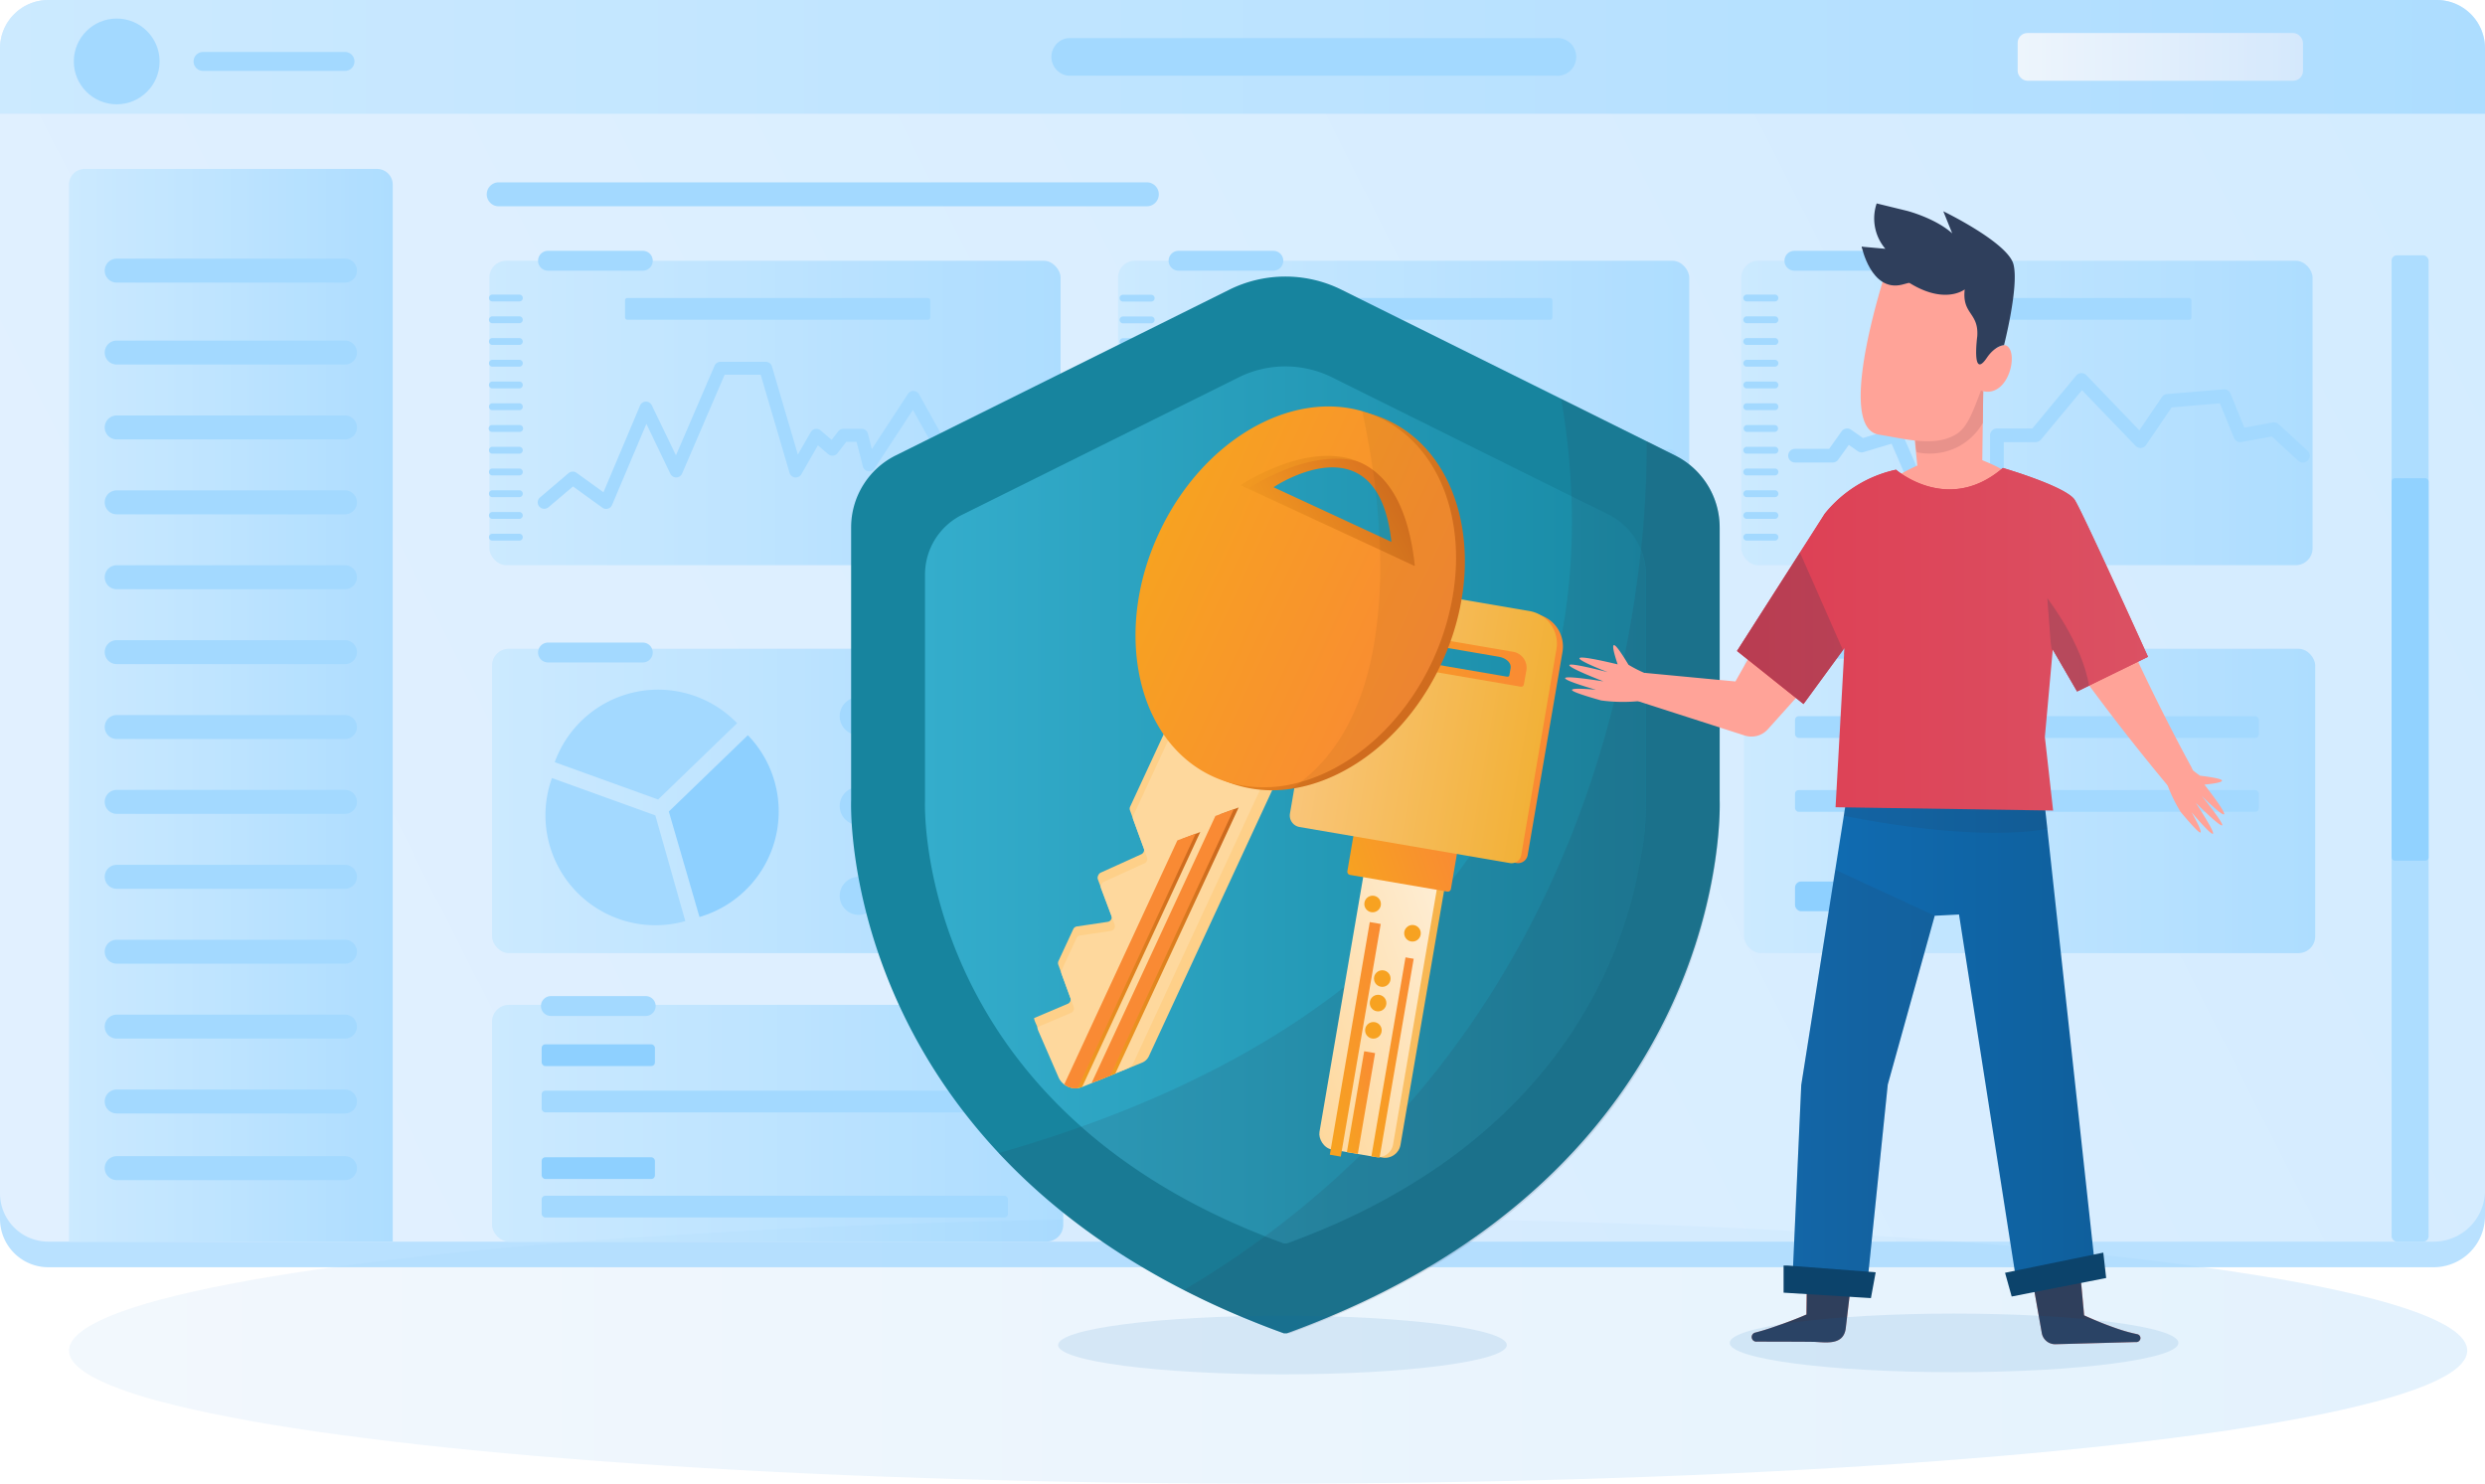 <svg xmlns="http://www.w3.org/2000/svg" xmlns:xlink="http://www.w3.org/1999/xlink" viewBox="0 0 919.05 548.73"><defs><linearGradient id="Безымянный_градиент_105" x1="1307.69" y1="1036.97" x2="1353.01" y2="1036.97" gradientTransform="rotate(-28.4 -352.667 2339.833)" gradientUnits="userSpaceOnUse"><stop offset="0" stop-color="#f7a221"/><stop offset="1" stop-color="#f98a34"/></linearGradient><linearGradient id="Безымянный_градиент_144-2" x1="642.43" y1="216.72" x2="794.42" y2="216.72" xlink:href="#Безымянный_градиент_144"/><linearGradient id="Безымянный_градиент_759" x1="109.85" y1="406.34" x2="875.06" y2="19.11" gradientUnits="userSpaceOnUse"><stop offset=".01" stop-color="#d6ebff"/><stop offset="1" stop-color="#c4e5ff"/></linearGradient><linearGradient id="Безымянный_градиент_166" y1="21.04" x2="919.05" y2="21.04" gradientUnits="userSpaceOnUse"><stop offset="0" stop-color="#bae2ff"/><stop offset="1" stop-color="#91d1ff"/></linearGradient><linearGradient id="Безымянный_градиент_166-2" x1="25.51" y1="260.85" x2="145.25" y2="260.85" xlink:href="#Безымянный_градиент_166"/><linearGradient id="Безымянный_градиент_166-3" x1="180.99" y1="152.73" x2="392.25" y2="152.73" xlink:href="#Безымянный_градиент_166"/><linearGradient id="Безымянный_градиент_166-4" x1="413.49" y1="152.73" x2="624.75" y2="152.73" xlink:href="#Безымянный_градиент_166"/><linearGradient id="Безымянный_градиент_166-5" x1="644.02" y1="152.73" x2="855.28" y2="152.73" xlink:href="#Безымянный_градиент_166"/><linearGradient id="Безымянный_градиент_166-6" x1="181.97" y1="296.23" x2="393.23" y2="296.23" xlink:href="#Безымянный_градиент_166"/><linearGradient id="Безымянный_градиент_166-7" x1="181.97" y1="415.43" x2="393.23" y2="415.43" xlink:href="#Безымянный_градиент_166"/><linearGradient id="Безымянный_градиент_166-8" x1="414.48" y1="296.23" x2="625.74" y2="296.23" xlink:href="#Безымянный_градиент_166"/><linearGradient id="Безымянный_градиент_166-9" x1="645.01" y1="296.23" x2="856.27" y2="296.23" xlink:href="#Безымянный_градиент_166"/><linearGradient id="Безымянный_градиент_338" x1="746.21" y1="21.04" x2="851.73" y2="21.04" gradientUnits="userSpaceOnUse"><stop offset=".01" stop-color="#e7f1fb"/><stop offset="1" stop-color="#c6e0fb"/></linearGradient><linearGradient id="Безымянный_градиент_95" x1="342.08" y1="297.71" x2="608.69" y2="297.71" gradientUnits="userSpaceOnUse"><stop offset="0" stop-color="#34adcc"/><stop offset="1" stop-color="#188aa5"/></linearGradient><linearGradient id="Безымянный_градиент_681" x1="1313.93" y1="1035.24" x2="1386.14" y2="1035.24" gradientTransform="matrix(.92 -.48 .5 .88 -1251.83 113.47)" gradientUnits="userSpaceOnUse"><stop offset="0" stop-color="#fed089"/><stop offset=".98" stop-color="#f7b34a"/></linearGradient><linearGradient id="Безымянный_градиент_682" x1="170.2" y1="-192.47" x2="257.11" y2="-192.47" gradientTransform="matrix(.99 .17 -.17 .97 286.59 418.53)" gradientUnits="userSpaceOnUse"><stop offset="0" stop-color="#f7a221"/><stop offset=".88" stop-color="#f98d31"/><stop offset="1" stop-color="#f98a34"/></linearGradient><linearGradient id="Безымянный_градиент_34" x1="1307.01" y1="1031.72" x2="1379.25" y2="1031.72" gradientTransform="rotate(-28.7 -360.788 2331.052)" gradientUnits="userSpaceOnUse"><stop offset="0" stop-color="#fed89d"/><stop offset=".98" stop-color="#feedd3"/></linearGradient><linearGradient id="Безымянный_градиент_682-2" x1="1348.63" y1="981.7" x2="1391.24" y2="981.7" gradientTransform="rotate(-28.7 -354.56 2312.654)" xlink:href="#Безымянный_градиент_682"/><linearGradient id="Безымянный_градиент_682-3" x1="225.57" y1="-259.7" x2="276.49" y2="-259.7" gradientTransform="matrix(1.38 .24 -.16 .93 141.8 436.71)" xlink:href="#Безымянный_градиент_682"/><linearGradient id="Безымянный_градиент_696" x1="167.87" y1="-179.16" x2="254.79" y2="-179.16" gradientTransform="rotate(9.73 -2249.465 1898.39)" gradientUnits="userSpaceOnUse"><stop offset=".02" stop-color="#f9c578"/><stop offset="1" stop-color="#f2b138"/></linearGradient><linearGradient id="Безымянный_градиент_44" x1="780.15" y1="3818.78" x2="1667.12" y2="3818.78" gradientTransform="matrix(1 0 0 -1 -754.63 4318.29)" gradientUnits="userSpaceOnUse"><stop offset=".01" stop-color="#e7f1fb"/><stop offset="1" stop-color="#cbe6fa"/></linearGradient><linearGradient id="Безымянный_градиент_105-2" x1="1314.86" y1="1062.42" x2="1336.62" y2="1062.42" gradientTransform="rotate(-28.7 -364.916 2342.386)" xlink:href="#Безымянный_градиент_105"/><linearGradient id="Безымянный_градиент_105-3" x1="1322.93" y1="1050.45" x2="1361.47" y2="1050.45" gradientTransform="rotate(-28.7 -360.044 2337.427)" xlink:href="#Безымянный_градиент_105"/><linearGradient id="Безымянный_градиент_105-4" x1="1350.61" y1="994.36" x2="1356.74" y2="994.36" gradientTransform="matrix(.95 -.33 .33 .95 -1095.76 -165.92)" xlink:href="#Безымянный_градиент_105"/><linearGradient id="Безымянный_градиент_105-5" x1="1361.03" y1="1009.4" x2="1367.16" y2="1009.4" gradientTransform="matrix(.95 -.33 .33 .95 -1095.76 -165.92)" xlink:href="#Безымянный_градиент_105"/><linearGradient id="Безымянный_градиент_105-6" x1="1345.01" y1="1021.61" x2="1351.15" y2="1021.61" gradientTransform="matrix(.95 -.33 .33 .95 -1095.76 -165.92)" xlink:href="#Безымянный_градиент_105"/><linearGradient id="Безымянный_градиент_105-7" x1="1340.59" y1="1029.68" x2="1346.73" y2="1029.68" gradientTransform="matrix(.95 -.33 .33 .95 -1095.76 -165.92)" xlink:href="#Безымянный_градиент_105"/><linearGradient id="Безымянный_градиент_105-8" x1="1335.68" y1="1038.65" x2="1341.82" y2="1038.65" gradientTransform="matrix(.95 -.33 .33 .95 -1095.76 -165.92)" xlink:href="#Безымянный_градиент_105"/><linearGradient id="Безымянный_градиент_681-2" x1="412.31" y1="401.86" x2="442.86" y2="293.98" xlink:href="#Безымянный_градиент_681"/><linearGradient id="Безымянный_градиент_681-3" x1="405.49" y1="400.73" x2="436.04" y2="292.85" xlink:href="#Безымянный_градиент_681"/><linearGradient id="Безымянный_градиент_34-2" x1="406.69" y1="404.12" x2="437.24" y2="296.24" xlink:href="#Безымянный_градиент_34"/><linearGradient id="Безымянный_градиент_583" x1="-809.59" y1="926.74" x2="-764.51" y2="866.1" gradientTransform="rotate(24.87 1432.683 3463.183)" gradientUnits="userSpaceOnUse"><stop offset="0" stop-color="#f7a221"/><stop offset=".84" stop-color="#d97120"/></linearGradient><linearGradient id="Безымянный_градиент_583-2" x1="-848.42" y1="922.07" x2="-736.74" y2="922.07" xlink:href="#Безымянный_градиент_583"/><linearGradient id="Безымянный_градиент_682-4" x1="-851.75" y1="922.46" x2="-740.07" y2="922.46" gradientTransform="rotate(24.87 1432.683 3463.183)" xlink:href="#Безымянный_градиент_682"/><linearGradient id="Безымянный_градиент_674" x1="394.68" y1="355.09" x2="443.91" y2="355.09" gradientUnits="userSpaceOnUse"><stop offset="0" stop-color="#f7a221"/><stop offset=".84" stop-color="#cf6c1e"/></linearGradient><linearGradient id="Безымянный_градиент_659" x1="405.49" y1="349.28" x2="458.11" y2="349.28" gradientUnits="userSpaceOnUse"><stop offset="0" stop-color="#f7a221"/><stop offset=".84" stop-color="#cc6a1e"/></linearGradient><linearGradient id="Безымянный_градиент_105-9" x1="393.57" y1="355.39" x2="442.22" y2="355.39" xlink:href="#Безымянный_градиент_105"/><linearGradient id="Безымянный_градиент_105-10" x1="403.7" y1="349.93" x2="456.31" y2="349.93" xlink:href="#Безымянный_градиент_105"/><linearGradient id="Безымянный_градиент_226" x1="662.88" y1="383.08" x2="774.95" y2="383.08" gradientUnits="userSpaceOnUse"><stop offset="0" stop-color="#106db4"/><stop offset="1" stop-color="#0f5f9c"/></linearGradient><linearGradient id="Безымянный_градиент_144" x1="642.43" y1="236.42" x2="794.42" y2="236.42" gradientUnits="userSpaceOnUse"><stop offset="0" stop-color="#de3e53"/><stop offset="1" stop-color="#db5163"/></linearGradient><style>.cls-14{fill:#83ccff}.cls-15{fill:#66c0ff}.cls-20,.cls-54{fill:#27374f}.cls-20{opacity:.13}.cls-47{fill:#ffa398}.cls-48{fill:#2f3f5c}.cls-51{fill:#0c436b}.cls-54{opacity:.2}.cls-55{fill:#0065ba;opacity:.1}</style></defs><g id="Layer_2" data-name="Layer 2"><g id="Слой_1" data-name="Слой 1"><ellipse cx="469" cy="499.51" rx="443.48" ry="49.23" style="opacity:.53;fill:url(#Безымянный_градиент_44)"/><g style="opacity:.74"><path d="M919.05 27.34v422.35a19 19 0 0 1-19 19H17.87A17.88 17.88 0 0 1 0 450.81V27.34A17.87 17.87 0 0 1 17.87 9.47h883.31a17.87 17.87 0 0 1 17.87 17.87z" style="fill:#a1d7ff"/><path d="M919.05 17.87v422.35a19 19 0 0 1-19 19H17.87A17.87 17.87 0 0 1 0 441.35V17.87A17.87 17.87 0 0 1 17.87 0h883.31a17.87 17.87 0 0 1 17.87 17.87z" style="fill:url(#Безымянный_градиент_759)"/><path d="M919.05 17.87v24.21H0V17.87A17.87 17.87 0 0 1 17.87 0h883.31a17.87 17.87 0 0 1 17.87 17.87z" style="fill:url(#Безымянный_градиент_166)"/><path d="M31.32 62.48h108.12a5.81 5.81 0 0 1 5.81 5.81v390.92H25.51V68.29a5.81 5.81 0 0 1 5.81-5.81z" style="fill:url(#Безымянный_градиент_166-2)"/><rect x="180.99" y="96.44" width="211.26" height="112.59" rx="6.23" style="fill:url(#Безымянный_градиент_166-3)"/><rect x="413.49" y="96.44" width="211.26" height="112.59" rx="6.23" style="fill:url(#Безымянный_градиент_166-4)"/><rect x="644.02" y="96.44" width="211.26" height="112.59" rx="6.23" style="fill:url(#Безымянный_градиент_166-5)"/><rect x="181.97" y="239.93" width="211.26" height="112.59" rx="6.23" style="fill:url(#Безымянный_градиент_166-6)"/><rect x="181.97" y="371.65" width="211.26" height="87.57" rx="6.23" style="fill:url(#Безымянный_градиент_166-7)"/><rect x="414.48" y="239.93" width="211.26" height="112.59" rx="6.23" style="fill:url(#Безымянный_градиент_166-8)"/><rect x="645.01" y="239.93" width="211.26" height="112.59" rx="6.23" style="fill:url(#Безымянный_градиент_166-9)"/><path class="cls-14" d="M127.6 134.82H43.16a4.43 4.43 0 0 1 0-8.86h84.44a4.43 4.43 0 1 1 0 8.86zM127.6 104.52H43.16a4.43 4.43 0 0 1 0-8.86h84.44a4.43 4.43 0 0 1 0 8.86zM424.14 76.3H184.45a4.43 4.43 0 1 1 0-8.86h239.69a4.43 4.43 0 1 1 0 8.86zM237.74 100.11h-35.07a3.67 3.67 0 1 1 0-7.34h35.07a3.67 3.67 0 0 1 0 7.34zM237.74 245h-35.07a3.67 3.67 0 1 1 0-7.34h35.07a3.67 3.67 0 0 1 0 7.34zM238.82 375.75h-35.08a3.67 3.67 0 1 1 0-7.34h35.08a3.67 3.67 0 1 1 0 7.34zM470.94 243.6h-35.07a3.67 3.67 0 0 1 0-7.34h35.07a3.67 3.67 0 1 1 0 7.34zM702.53 243.6h-35.07a3.67 3.67 0 0 1 0-7.34h35.07a3.67 3.67 0 1 1 0 7.34zM470.94 100.11h-35.07a3.67 3.67 0 0 1 0-7.34h35.07a3.67 3.67 0 1 1 0 7.34zM698.71 100.11h-35.07a3.67 3.67 0 1 1 0-7.34h35.07a3.67 3.67 0 0 1 0 7.34zM127.6 26.22H75.1a3.5 3.5 0 0 1 0-7h52.5a3.5 3.5 0 0 1 0 7zM575.21 28H395.1a7 7 0 0 1 0-13.92h180.11a7 7 0 1 1 0 13.92zM127.6 162.52H43.16a4.43 4.43 0 1 1 0-8.86h84.44a4.43 4.43 0 0 1 0 8.86zM127.6 190.22H43.16a4.43 4.43 0 0 1 0-8.86h84.44a4.43 4.43 0 1 1 0 8.86zM127.6 217.92H43.16a4.43 4.43 0 0 1 0-8.86h84.44a4.43 4.43 0 1 1 0 8.86zM127.6 245.62H43.16a4.43 4.43 0 1 1 0-8.86h84.44a4.43 4.43 0 0 1 0 8.86zM127.6 273.32H43.16a4.43 4.43 0 1 1 0-8.86h84.44a4.43 4.43 0 0 1 0 8.86zM127.6 301H43.16a4.43 4.43 0 0 1 0-8.86h84.44a4.43 4.43 0 1 1 0 8.86zM127.6 328.72H43.16a4.43 4.43 0 1 1 0-8.86h84.44a4.43 4.43 0 1 1 0 8.86zM127.6 356.42H43.16a4.43 4.43 0 1 1 0-8.86h84.44a4.43 4.43 0 0 1 0 8.86zM127.6 384.12H43.16a4.43 4.43 0 1 1 0-8.86h84.44a4.43 4.43 0 1 1 0 8.86zM127.6 411.82H43.16a4.43 4.43 0 1 1 0-8.86h84.44a4.43 4.43 0 0 1 0 8.86zM127.6 436.46H43.16a4.43 4.43 0 0 1 0-8.86h84.44a4.43 4.43 0 1 1 0 8.86zM201.24 188.18a2.38 2.38 0 0 1-1.54-4.18l10.56-9a2.39 2.39 0 0 1 3-.11l9.92 7.17L236.71 150a2.38 2.38 0 0 1 4.35-.1l8.94 18.5 14.27-33.14a2.38 2.38 0 0 1 2.19-1.45h16.74a2.4 2.4 0 0 1 2.3 1.72l9.58 32.6 4.78-8.33a2.41 2.41 0 0 1 3.64-.62l4.07 3.5 2.44-3.15a2.42 2.42 0 0 1 1.89-.93h6.78a2.4 2.4 0 0 1 2.32 1.81l1.44 5.68 13.37-20.42a2.39 2.39 0 0 1 4.09.14L351.12 166h8.71l6.07-6.6a2.35 2.35 0 0 1 1.9-.77 2.37 2.37 0 0 1 1.8 1l6.64 9.3 13.45 2.93a2.39 2.39 0 1 1-1 4.67l-14.35-3.12a2.39 2.39 0 0 1-1.43-.95l-5.47-7.66-4.8 5.2a2.39 2.39 0 0 1-1.76.77h-11.16a2.4 2.4 0 0 1-2.09-1.22l-10-17.95-14.18 21.66a2.39 2.39 0 0 1-4.32-.72l-2.33-9.14H313l-3.26 4.21a2.36 2.36 0 0 1-1.65.91 2.33 2.33 0 0 1-1.8-.56l-3.79-3.26-6.13 10.68a2.39 2.39 0 0 1-4.37-.52l-10.66-36.26H268l-15.72 36.53a2.4 2.4 0 0 1-2.15 1.45h-.05a2.4 2.4 0 0 1-2.16-1.36l-8.86-18.46-12.69 30a2.38 2.38 0 0 1-3.6 1l-10.84-7.84-9.13 7.73a2.39 2.39 0 0 1-1.56.53zM253.46 340.67a40.68 40.68 0 0 1-49.33-52.91l38.24 13.8z"/><path class="cls-15" d="M288 300.15a40.66 40.66 0 0 1-29.3 39l-11.34-39 29.23-28.23A40.51 40.51 0 0 1 288 300.15z"/><path class="cls-14" d="M272.62 267.47 243.4 295.7l-38.24-13.8a40.65 40.65 0 0 1 67.46-14.43z"/><rect class="cls-15" x="433.34" y="272.62" width="171.56" height="8.04" rx="1.33"/><rect class="cls-14" x="461.26" y="110.22" width="112.88" height="8.04" rx=".82"/><rect class="cls-14" x="231.16" y="110.22" width="112.88" height="8.04" rx=".82"/><rect class="cls-14" x="697.59" y="110.22" width="112.88" height="8.04" rx=".82"/><rect class="cls-15" x="433.34" y="294.08" width="171.56" height="8.04" rx="1.33"/><rect class="cls-15" x="433.34" y="315.53" width="171.56" height="8.04" rx="1.33"/><rect class="cls-15" x="200.33" y="386.24" width="41.89" height="8.04" rx="1.33"/><rect class="cls-15" x="200.33" y="428.01" width="41.89" height="8.04" rx="1.33"/><rect class="cls-14" x="200.33" y="403.37" width="172.47" height="8.04" rx="1.33"/><rect class="cls-14" x="200.33" y="442.24" width="172.47" height="8.04" rx="1.33"/><rect class="cls-14" x="663.87" y="292.2" width="171.56" height="8.04" rx="1.33"/><rect class="cls-15" x="663.87" y="326.02" width="65.74" height="11" rx="2.26"/><rect x="746.21" y="12.21" width="105.52" height="17.66" rx="3.63" style="fill:url(#Безымянный_градиент_338)"/><rect class="cls-14" x="663.87" y="264.87" width="171.56" height="8.04" rx="1.33"/><circle class="cls-14" cx="43.16" cy="22.72" r="15.86"/><path class="cls-14" d="M192.16 111.48H182a1.27 1.27 0 0 1 0-2.53h10.19a1.27 1.27 0 0 1 0 2.53zM192.16 119.53H182a1.27 1.27 0 0 1 0-2.53h10.19a1.27 1.27 0 0 1 0 2.53zM192.16 127.57H182a1.27 1.27 0 0 1 0-2.53h10.19a1.27 1.27 0 0 1 0 2.53zM192.16 135.61H182a1.27 1.27 0 0 1 0-2.53h10.19a1.27 1.27 0 0 1 0 2.53zM192.16 143.65H182a1.27 1.27 0 0 1 0-2.53h10.19a1.27 1.27 0 0 1 0 2.53zM192.16 151.69H182a1.27 1.27 0 0 1 0-2.53h10.19a1.27 1.27 0 0 1 0 2.53zM192.16 159.74H182a1.27 1.27 0 0 1 0-2.54h10.19a1.27 1.27 0 0 1 0 2.54zM192.16 167.78H182a1.27 1.27 0 0 1 0-2.53h10.19a1.27 1.27 0 0 1 0 2.53zM192.16 175.82H182a1.27 1.27 0 0 1 0-2.53h10.19a1.27 1.27 0 0 1 0 2.53zM192.16 183.86H182a1.27 1.27 0 0 1 0-2.53h10.19a1.27 1.27 0 0 1 0 2.53zM192.16 191.9H182a1.27 1.27 0 0 1 0-2.53h10.19a1.27 1.27 0 0 1 0 2.53zM192.16 199.94H182a1.27 1.27 0 0 1 0-2.53h10.19a1.27 1.27 0 0 1 0 2.53zM425.64 111.54h-10.18a1.27 1.27 0 1 1 0-2.53h10.18a1.27 1.27 0 1 1 0 2.53zM425.64 119.58h-10.18a1.27 1.27 0 1 1 0-2.53h10.18a1.27 1.27 0 1 1 0 2.53zM425.64 127.62h-10.18a1.27 1.27 0 1 1 0-2.53h10.18a1.27 1.27 0 1 1 0 2.53zM425.64 135.67h-10.18a1.27 1.27 0 1 1 0-2.54h10.18a1.27 1.27 0 1 1 0 2.54zM425.64 143.71h-10.18a1.27 1.27 0 1 1 0-2.53h10.18a1.27 1.27 0 1 1 0 2.53zM425.64 151.75h-10.18a1.27 1.27 0 1 1 0-2.53h10.18a1.27 1.27 0 1 1 0 2.53zM425.64 159.79h-10.18a1.27 1.27 0 1 1 0-2.53h10.18a1.27 1.27 0 1 1 0 2.53zM425.64 167.83h-10.18a1.27 1.27 0 1 1 0-2.53h10.18a1.27 1.27 0 1 1 0 2.53zM425.64 175.87h-10.18a1.27 1.27 0 1 1 0-2.53h10.18a1.27 1.27 0 1 1 0 2.53zM425.64 183.92h-10.18a1.27 1.27 0 0 1 0-2.54h10.18a1.27 1.27 0 1 1 0 2.54zM425.64 192h-10.18a1.27 1.27 0 1 1 0-2.53h10.18a1.27 1.27 0 1 1 0 2.53zM425.64 200h-10.18a1.27 1.27 0 1 1 0-2.53h10.18a1.27 1.27 0 1 1 0 2.53zM656.32 111.48h-10.18a1.27 1.27 0 1 1 0-2.53h10.18a1.27 1.27 0 1 1 0 2.53zM656.32 119.53h-10.18a1.27 1.27 0 1 1 0-2.53h10.18a1.27 1.27 0 1 1 0 2.53zM656.32 127.57h-10.18a1.27 1.27 0 1 1 0-2.53h10.18a1.27 1.27 0 1 1 0 2.53zM656.32 135.61h-10.18a1.27 1.27 0 1 1 0-2.53h10.18a1.27 1.27 0 1 1 0 2.53zM656.32 143.65h-10.18a1.27 1.27 0 1 1 0-2.53h10.18a1.27 1.27 0 1 1 0 2.53zM656.32 151.69h-10.18a1.27 1.27 0 1 1 0-2.53h10.18a1.27 1.27 0 1 1 0 2.53zM656.32 159.74h-10.18a1.27 1.27 0 1 1 0-2.54h10.18a1.27 1.27 0 0 1 0 2.54zM656.32 167.78h-10.18a1.27 1.27 0 1 1 0-2.53h10.18a1.27 1.27 0 1 1 0 2.53zM656.32 175.82h-10.18a1.27 1.27 0 1 1 0-2.53h10.18a1.27 1.27 0 1 1 0 2.53zM656.32 183.86h-10.18a1.27 1.27 0 1 1 0-2.53h10.18a1.27 1.27 0 1 1 0 2.53zM656.32 191.9h-10.18a1.27 1.27 0 1 1 0-2.53h10.18a1.27 1.27 0 1 1 0 2.53zM656.32 199.94h-10.18a1.27 1.27 0 1 1 0-2.53h10.18a1.27 1.27 0 1 1 0 2.53zM432.36 179.39a2.42 2.42 0 0 1-.47 0 2.52 2.52 0 0 1-2-3l6.86-36.34a2.53 2.53 0 0 1 2.49-2.06h9.23a2.53 2.53 0 0 1 2.53 2.53v17.95h8.55a2.52 2.52 0 0 1 1.71.67l3.43 3.17 10.31-1.08a2.54 2.54 0 0 1 2.79 2.52v6.75l6.95 3.35 7.91-6.94a2.54 2.54 0 0 1 3.27-.06l3.33 2.71 4.41-2.87a2.59 2.59 0 0 1 1.38-.41h6.56l5.14-14.4a2.5 2.5 0 0 1 1.55-1.54 2.56 2.56 0 0 1 2.17.24l12.69 7.87 14.15-.21a2.56 2.56 0 0 1 2 .93l4.78 5.87 14.1-14.1a2.55 2.55 0 0 1 3.83.28l10.37 14 8.09-6.24a2.52 2.52 0 0 1 3.34.23l7 7.06h16.82a2.54 2.54 0 0 1 0 5.07h-17.87a2.52 2.52 0 0 1-1.8-.75l-6.17-6.23-8.36 6.45a2.54 2.54 0 0 1-3.58-.5l-10.16-13.71-14 14a2.55 2.55 0 0 1-1.92.73 2.51 2.51 0 0 1-1.83-.92l-5.78-7.1-13.67.21a2.62 2.62 0 0 1-1.37-.38l-10.66-6.61-4.68 13.13a2.55 2.55 0 0 1-2.39 1.68h-7.59l-5.32 3.46a2.54 2.54 0 0 1-3-.16l-3.11-2.52-7.55 6.63a2.54 2.54 0 0 1-2.77.38l-9.9-4.77a2.52 2.52 0 0 1-1.43-2.28v-5.53l-8.68.9a2.49 2.49 0 0 1-2-.66l-3.54-3.27h-10.05a2.53 2.53 0 0 1-2.53-2.53v-17.94h-4.6l-6.48 34.28a2.53 2.53 0 0 1-2.48 2.06zM711.75 188.32a2.56 2.56 0 0 1-.39 0 2.53 2.53 0 0 1-1.94-1.49l-9.83-22.73-10.35 3.11a2.53 2.53 0 0 1-2.18-.35l-3.3-2.32-3.91 5.46a2.54 2.54 0 0 1-2.06 1.06h-13.92a2.53 2.53 0 1 1 0-5.06h12.62l4.6-6.46a2.54 2.54 0 0 1 3.52-.61L689 162l11.34-3.41a2.53 2.53 0 0 1 3.05 1.42l9.12 21.1 5.11-5.89a2.52 2.52 0 0 1 3-.64l15.38 7.23V161a2.53 2.53 0 0 1 2.53-2.53h13.11l16.22-19.57a2.55 2.55 0 0 1 1.85-.91 2.5 2.5 0 0 1 1.92.78l19.58 20.38 8.37-12.31a2.55 2.55 0 0 1 1.88-1.1l20.91-1.74a2.57 2.57 0 0 1 2.56 1.57l5.14 12.61 10.48-1.93a2.56 2.56 0 0 1 2.17.62l10.72 9.83a2.53 2.53 0 1 1-3.42 3.73l-9.79-9-11.23 2.06a2.53 2.53 0 0 1-2.8-1.54l-5.2-12.79-17.84 1.52-9.45 13.9a2.52 2.52 0 0 1-1.88 1.1 2.55 2.55 0 0 1-2-.77L770 144.32l-15.2 18.29a2.54 2.54 0 0 1-1.95.92h-11.77v22.26a2.52 2.52 0 0 1-3.6 2.29L720.15 180l-6.49 7.49a2.52 2.52 0 0 1-1.91.83z"/><circle class="cls-14" cx="317.59" cy="264.87" r="7.04"/><circle class="cls-14" cx="317.59" cy="298.1" r="7.04"/><circle class="cls-14" cx="317.59" cy="331.33" r="7.04"/><rect class="cls-14" x="336.02" y="261.35" width="43.34" height="7.04" rx="1.33"/><path class="cls-14" d="M336.02 294.58h43.34v7.04h-43.34z"/><rect class="cls-14" x="336.02" y="327.81" width="43.34" height="7.04" rx="1.33"/><rect x="884.5" y="94.43" width="13.7" height="364.78" rx="1.97" style="fill:#91d1ff"/><rect x="884.5" y="176.86" width="13.7" height="141.48" rx="1.23" style="fill:#6bc2ff"/></g><path d="M475.94 493.13h-1.11c-4-1.45-7.89-2.93-11.68-4.48-9-3.61-17.4-7.48-25.31-11.53-1.2-.61-2.37-1.23-3.54-1.84-3.51-1.85-6.93-3.76-10.24-5.69C310.28 403.22 314.78 296 314.78 296V195.07a29.75 29.75 0 0 1 16.53-26.65l123.3-61.26a46.7 46.7 0 0 1 41.55 0L609 163.21l.28.13 7 3.5 3.17 1.58A29.73 29.73 0 0 1 636 195.07V296s5.74 137-160.06 197.13z" style="fill:#17849e"/><path class="cls-20" d="M475.94 493.13h-1.11c-48.19-17.48-81.87-41.46-105.45-66.66 215.87-61.82 220.5-206.89 208-279l42.08 20.92A29.73 29.73 0 0 1 636 195.07V296s5.74 137-160.06 197.13z"/><path class="cls-20" d="M477.06 493.13h-2.23c-4-1.45-7.89-2.93-11.68-4.48-9-3.61-17.4-7.48-25.31-11.53C600.73 380.64 609.36 205.36 609 163.21l.28.13 7 3.5 3.17 1.58A29.73 29.73 0 0 1 636 195.07V296s6.86 137-158.94 197.13z"/><path d="M607 316.41C601.44 351.36 577.48 423 475.84 459.9h-.92q-3.6-1.31-7.06-2.68-4.11-1.62-8.05-3.3C337.67 401.48 342.1 296.27 342.1 296.27v-83.75a24.68 24.68 0 0 1 13.71-22.12l102.33-50.85a38.87 38.87 0 0 1 34.49 0L595 190.4a24.76 24.76 0 0 1 13.71 22.12v83.75a111.88 111.88 0 0 1-1.71 20.14z" style="fill:url(#Безымянный_градиент_95)"/><path class="cls-20" d="M475.84 459.9h-.92c-32.17-11.68-56.55-26.83-75-43.2 157-56 183.9-160.71 181.27-233.16L595 190.4a24.68 24.68 0 0 1 13.71 22.12v83.75S613.46 410 475.84 459.9z"/><path class="cls-20" d="M607 316.41C601.44 351.36 577.48 423 475.84 459.9h-.92q-3.6-1.31-7.06-2.68c105-77.51 132.29-189.87 139-253.83a24.6 24.6 0 0 1 1.76 9.13v83.75a111.88 111.88 0 0 1-1.62 20.14z"/><rect x="497.41" y="319.02" width="28.96" height="108.39" rx="5.76" transform="rotate(9.73 511.742 373.116)" style="fill:url(#Безымянный_градиент_681)"/><path d="m567.87 227.09-61.57-10.55a12.15 12.15 0 0 0-14.09 9.83l-12.77 74.54a4.28 4.28 0 0 0 3.53 4.93l77.83 13.34a3.61 3.61 0 0 0 4.19-2.92l12.89-75.2a12.16 12.16 0 0 0-10.01-13.97zM566 253.17a1 1 0 0 1-1.16.82l-63.58-10.89a1 1 0 0 1-.82-1.16l.88-5.15a6 6 0 0 1 7-4.93l53.59 9.19a6 6 0 0 1 4.94 7z" style="fill:url(#Безымянный_градиент_682)"/><rect x="496.02" y="318.9" width="27.61" height="108.39" rx="5.63" transform="rotate(9.73 509.72 372.992)" style="fill:url(#Безымянный_градиент_34)"/><rect x="499.48" y="307.36" width="38.86" height="19.43" rx="1.12" transform="rotate(9.73 518.801 317.014)" style="fill:url(#Безымянный_градиент_682-2)"/><path d="m558.7 234.81-50.47-8.65c-5.45-.94-10.38 1.27-11 4.93l-7.12 41.49c-.22 1.29 1.16 2.6 3.09 2.93l63.8 10.94c1.62.28 3.09-.38 3.27-1.47l7.18-41.85c.62-3.66-3.29-7.39-8.75-8.32zm-.49 15.05c-.05.3-.46.48-.91.4l-52.07-8.92c-.44-.08-.77-.39-.71-.68l.48-2.84c.31-1.81 2.75-2.9 5.44-2.44l43.93 7.53c2.7.46 4.63 2.31 4.32 4.12z" style="fill:url(#Безымянный_градиент_682-3)"/><path d="m565.69 226-61.57-10.55a12.22 12.22 0 0 0-14.11 10l-12.93 75.42a4.32 4.32 0 0 0 3.53 5l77.83 13.34a3.63 3.63 0 0 0 4.19-3l13-76.09a12.22 12.22 0 0 0-9.94-14.12zm-2.11 27.15a1 1 0 0 1-1.15.82l-63.54-10.87a1 1 0 0 1-.82-1.16l.89-5.15a6 6 0 0 1 7-4.93l53.6 9.19a6 6 0 0 1 4.94 7z" style="fill:url(#Безымянный_градиент_696)"/><path transform="matrix(.99 .17 -.17 .99 71.76 -78.89)" style="fill:url(#Безымянный_градиент_105)" d="M497.4 338.75h4.09v86.91h-4.09z"/><path transform="rotate(9.73 503.265 407.683)" style="fill:url(#Безымянный_градиент_105-2)" d="M501.32 388.86h4.09v37.83h-4.09z"/><path transform="rotate(9.73 514.922 391.01)" style="fill:url(#Безымянный_градиент_105-3)" d="M513.5 353.79h3.07v74.64h-3.07z"/><circle cx="507.65" cy="334.34" r="3.07" style="fill:url(#Безымянный_градиент_105-4)"/><circle cx="522.39" cy="345.17" r="3.07" style="fill:url(#Безымянный_градиент_105-5)"/><circle cx="511.22" cy="361.92" r="3.07" style="fill:url(#Безымянный_градиент_105-6)"/><circle cx="509.67" cy="370.99" r="3.07" style="fill:url(#Безымянный_градиент_105-7)"/><circle cx="507.94" cy="381.07" r="3.07" style="fill:url(#Безымянный_градиент_105-8)"/><path d="m477.49 277.19-52.58 113.42a4.75 4.75 0 0 1-2.55 2.42l-6.07 2.47-7 2.82-3.41 1.38h-.07l-.39.15a6.15 6.15 0 0 1-1.21.27 6.74 6.74 0 0 1-3.94-.66 7.42 7.42 0 0 1-1.1-.68 6.65 6.65 0 0 1-2.12-2.69L389.62 379a5.49 5.49 0 0 1-.36-1.32l12.44-5.28a1.77 1.77 0 0 0 1-2.24l-4.5-12.26a1.8 1.8 0 0 1 .06-1.35l5.18-11.16 7.35-1.1a1.73 1.73 0 0 0 1.51-1.65l4.11-.61a1.76 1.76 0 0 0 1.4-2.37l-5-13.31a1.72 1.72 0 0 1 .06-1.37l.12-.28a1.86 1.86 0 0 1 .87-.88l15-6.8a1.78 1.78 0 0 0 .92-2.23l-5.11-14a1.76 1.76 0 0 1 0-1.35l16.74-36.09 1.11-2.4a1.76 1.76 0 0 1 2.35-.86l31.72 14.71a1.75 1.75 0 0 1 .9 2.39z" style="fill:url(#Безымянный_градиент_681-2)"/><path d="m470.67 276.06-52.58 113.42a4.75 4.75 0 0 1-2.55 2.42l-6.07 2.47-4.84 2-.39.15-1.75.71-3.41 1.38h-.07a6.31 6.31 0 0 1-1.6.42 6.74 6.74 0 0 1-3.94-.66 7.42 7.42 0 0 1-1.1-.68 6.65 6.65 0 0 1-2.12-2.69l-7.45-17.14a5.49 5.49 0 0 1-.36-1.32l12.44-5.28a1.77 1.77 0 0 0 1-2.24l-4.48-12.22a1.8 1.8 0 0 1 .06-1.35l5.48-11.81a1.76 1.76 0 0 1 1.35-1l4-.59 7.36-1.1a1.74 1.74 0 0 0 1.51-1.65 1.67 1.67 0 0 0-.11-.72l-5-13.31a1.72 1.72 0 0 1 .06-1.37l.12-.28a1.86 1.86 0 0 1 .87-.88l15-6.8a1.78 1.78 0 0 0 .92-2.23l-5.11-14a1.76 1.76 0 0 1 .05-1.35l17.85-38.49a1.77 1.77 0 0 1 2.35-.86l2.16 1 29.56 13.71a1.75 1.75 0 0 1 .79 2.34z" style="fill:url(#Безымянный_градиент_681-3)"/><path d="m471.88 279.45-52.59 113.42a4.72 4.72 0 0 1-2.55 2.42l-6.07 2.47-4.84 2-.39.15-1.74.71-3.42 1.38h-.06a6.09 6.09 0 0 1-1.61.42 6.71 6.71 0 0 1-3.93-.66 7 7 0 0 1-1.11-.68 6.63 6.63 0 0 1-2.11-2.69L384 381.23a5.07 5.07 0 0 1-.36-1.32l12.43-5.28a1.77 1.77 0 0 0 1-2.24l-4.47-12.22a1.76 1.76 0 0 1 .05-1.35l5.47-11.82a1.76 1.76 0 0 1 1.35-1l4-.59 7.35-1.1a1.73 1.73 0 0 0 1.51-1.65 1.66 1.66 0 0 0-.1-.72l-5-13.31a1.76 1.76 0 0 1 .06-1.37l.12-.28a1.79 1.79 0 0 1 .87-.87l15-6.81a1.77 1.77 0 0 0 .92-2.23l-5.1-13.95a1.78 1.78 0 0 1 0-1.36l17.85-38.49a1.77 1.77 0 0 1 2.35-.86l2.16 1L471 277.1a1.77 1.77 0 0 1 .88 2.35z" style="fill:url(#Безымянный_градиент_34-2)"/><path d="M506.12 163.46a4.32 4.32 0 0 0-.43-.22c-18.93-8.77-43.6 4.22-55.1 29s-5.47 52 13.45 60.81c14 6.48 31.1 1.09 43.71-12.16a62.21 62.21 0 0 0 11.39-16.87 63.14 63.14 0 0 0 4.8-14.81 56.57 56.57 0 0 0 1-8.56c.66-16.46-6.1-31.05-18.82-37.19zm4.1 34.91L471 180.2s25.53-17.29 37.75 1.2c2.8 4.24 4.91 10.37 5.84 19z" style="fill:url(#Безымянный_градиент_583)"/><path d="M513.23 155.45a41.88 41.88 0 0 0-6.43-2.38c-1-.27-1.92-.51-2.89-.71-26.29-5.53-57 13.28-72.11 46-8.15 17.57-10.35 35.94-7.34 51.76 3.24 17.19 12.65 31.35 27.22 38.11a32.81 32.81 0 0 0 3.08 1.28 45.73 45.73 0 0 0 22.9 2.21c21.64-3.23 43.43-20.43 55.46-46.4a92.43 92.43 0 0 0 8-27.44c3.41-27.5-6.85-52.68-27.89-62.43zm10.71 53.79-.76-.35L510.4 203 462 180.52s21.61-14.64 39.95-9.93a26.08 26.08 0 0 1 5.7 2.19c7.56 4 14 12.38 17.27 27.9.62 3 1.14 6.19 1.52 9.71z" style="fill:url(#Безымянный_градиент_583-2)"/><path d="M510 154.41c-1.06-.5-2.14-.94-3.23-1.34s-1.95-.68-2.95-1c-27-7.81-59.47 11.18-75.24 45.19-8 17.17-10.24 35.13-7.53 50.69 3.05 17.68 12.54 32.28 27.41 39.18a42.38 42.38 0 0 0 6.27 2.33 48.2 48.2 0 0 0 26.38-.27c19.34-5.44 38-21.68 48.79-45a94.29 94.29 0 0 0 7-21.67c5.81-29.61-4.36-57.68-26.9-68.11zm13.21 54.93-12.83-6-51.58-23.88s24.2-16.4 43.2-8.87a25.13 25.13 0 0 1 5.86 3.29c7.4 5.56 13.28 16.2 15.37 35-.03.12 0 .31.01.46z" style="fill:url(#Безымянный_градиент_682-4)"/><path d="M443.91 307.72 400.22 402a6.09 6.09 0 0 1-1.61.42 6.71 6.71 0 0 1-3.93-.66l42.37-91.42z" style="fill:url(#Безымянный_градиент_674)"/><path style="fill:url(#Безымянный_градиент_659)" d="m405.49 399.93 45.8-98.79 6.82-2.5-45.65 98.47-6.97 2.82z"/><path d="m442.22 308.32-43.62 94.09a6.84 6.84 0 0 1-5-1.35l41.84-90.24z" style="fill:url(#Безымянный_градиент_105-9)"/><path style="fill:url(#Безымянный_градиент_105-10)" d="m403.7 400.58 45.8-98.8 6.81-2.49-45.64 98.46-6.97 2.83z"/><path d="M541.07 217.86a92.43 92.43 0 0 1-8 27.44c-12 26-33.82 43.17-55.46 46.4 1.21-.79 2.37-1.61 3.48-2.48 15-11.6 22.93-29.28 26.61-48.31a173.82 173.82 0 0 0 2.66-37.53v-.44c0-1.54-.12-3.06-.18-4.58-.31-5.93-.82-11.64-1.44-17-.29-2.6-.62-5.12-1-7.52-.05-.37-.1-.73-.16-1.1-.49-3.34-1-6.47-1.53-9.32-.79-4.42-1.57-8.18-2.21-11.1 0-.09-.05-.17-.06-.25 1 .28 2 .6 2.95 1a41.88 41.88 0 0 1 6.43 2.38c21.11 9.75 31.37 34.93 27.91 62.41z" style="fill:#513003;opacity:.07"/><path class="cls-47" d="M715.74 309.31c-5.46 22.52-16.62 67.67-22.3 90.12l.18-1.47q-1.3 11.63-2.68 23.24c-1.8 15.21-6.48 54.69-8.34 70.36-1 6.05-7.11 4.91-11.68 4.72-4.78-.07-16.16-.07-21.08-.1a1.72 1.72 0 0 1-2-1.68 1.68 1.68 0 0 1 1.28-1.62c2.23-.58 4.43-1.26 6.62-2 4.39-1.5 8.77-3.11 13-5 2.12-1.09 4-3.27 6.24-3.86l-7 8c.42-27 .76-67 1.39-93.54a13.38 13.38 0 0 1 .22-1.7L676.9 349c2.16-12.81 5.42-33.06 7.69-45.74l.07-.42a15.89 15.89 0 1 1 31.08 6.5zM753.86 304.27l17.24 185.08-7.67-8.27c2.93 3.32 6 4.87 9.76 6.44 3.35 1.49 6.79 2.82 10.25 4a61.84 61.84 0 0 0 7 1.91 1.49 1.49 0 0 1 1.17 1.76 1.59 1.59 0 0 1-1.77 1.2l-29.68.79a5 5 0 0 1-5-4.1l-.29-1.64-32.5-183.17a15.89 15.89 0 1 1 31.49-4z"/><path class="cls-48" d="M685.7 465.39c-1.24 10.44-2.39 20.1-3.11 26.18-1 6-7.11 4.91-11.67 4.72-4.78-.08-16.17-.07-21.08-.1a1.72 1.72 0 0 1-2-1.68 1.7 1.7 0 0 1 1.28-1.64c2.23-.57 4.43-1.25 6.62-2 4.16-1.42 8.31-2.94 12.36-4.71.09-6.42.18-13.45.27-20.79zM791.59 495.16a1.55 1.55 0 0 1-1.76 1.19l-29.69.81a5 5 0 0 1-5-4.11l-.29-1.63-4.29-24.22H769l1.79 19.27c.76.37 1.54.71 2.35 1.06 3.36 1.49 6.8 2.82 10.26 4a59.32 59.32 0 0 0 7 1.92 1.47 1.47 0 0 1 1.19 1.71z"/><path class="cls-47" d="M733.61 134.5q-.25 19.08-.52 38.16l-23.77 1.72-3.39-33.6z"/><path d="M708.41 162.93a18.89 18.89 0 0 1 9.83-17.71c7.08-3.65 14.11-1 15.23-.54l-.16 11.75a22.77 22.77 0 0 1-9.26 8.87 23 23 0 0 1-15.19 1.95 27.59 27.59 0 0 1-.45-4.32z" style="fill:#e8928b"/><path class="cls-47" d="M743.16 128.89c-1.24-2-3.16-1.31-4.94.05 2.83-8.54 3.76-14.17 1.86-19.37-3.26-8.89-11.22-13-13-13.9-8.3-4.08-16.58-2.68-22.15-.73a13.66 13.66 0 0 0-8.58 9c-4.55 15.09-15.1 54.64-1.45 56.81 10 1.59 20.78 4.75 28.72-.24 3.76-2.37 5.72-7.27 9-16.05 9.19 3 13.38-11.06 10.54-15.57zM734.1 170.61a60.56 60.56 0 0 1 17.31 10.68 31.48 31.48 0 0 1 8.06 10.71c2.58 6.76 3.1 14.07 2.88 21.19-.76 14.14-6.75 27.48-8.91 41.39-1.79 10-1.68 21.33-1.39 31.52.36 10.63-.61 21.19-5.12 31.07-1.79 3.73-2.74 7-6.87 9.39-8.37 4.89-20.47 5.64-30.64 6a15.91 15.91 0 0 1-10.6-3.46 33.18 33.18 0 0 1-9.8-12c-1.74-3.67-1.72-7-2.33-10.42a188.57 188.57 0 0 1-2-20.16c-.66-13.25 0-26.22-.43-39.27-.4-9.78-2.22-19.57-2.55-29.35a68.06 68.06 0 0 1 2.91-21.57c1.89-7 4.89-11.56 11.49-16.58a69.49 69.49 0 0 1 18-9.56 27.4 27.4 0 0 1 20 .42z"/><path class="cls-48" d="M705.37 78s10.33 2.67 16.63 8.3l-3.29-8.16s23.84 11.53 25.95 19.61-3.49 29.89-3.49 29.89-3.24.09-6.4 4.75c-5.69 8.37-3.5-8.08-3.5-8.08.57-8.81-5.71-8-4.64-17.28 0 0-8.06 6.46-22.7-3.9l6 .1a23.69 23.69 0 0 1-21.43-12l8.78.79a17.29 17.29 0 0 1-3.21-16.78"/><path class="cls-48" d="m699.62 98.07 14.29-.67s4.24 4.36-10.54 7.9c-11.44 2.74-14.85-14.12-14.85-14.12"/><path class="cls-47" d="M613 256.63a4.81 4.81 0 0 0 .5-4.64c-.72-1.42-2.12-1.68-5.11-3a51 51 0 0 1-6.11-3.12q-4.59-7.65-5.45-7.25c-.9.42 1.45 7.09 1.45 7.09-29.48-7-3.7 2.88-3.7 2.88C563.65 240.72 593 252 593 252c-30.15-4.64-2.76 3.1-2.76 3.1q-8.72-.75-8.86.06t10.8 3.9a60.59 60.59 0 0 0 15 .14c2.35-.34 4.57-.78 5.82-2.57zM800.64 281.93a4.41 4.41 0 0 1 3.7-2.16c1.46.06 2.2 1.14 4.4 3.17a47.81 47.81 0 0 0 4.91 3.95q8.15 1 8.13 1.84c0 .91-6.49 1.45-6.49 1.45 17 22.08-1 4.19-1 4.19 18.26 22.94-2.18 2.58-2.18 2.58 15.23 23.53-1.56 3.48-1.56 3.48q3.9 7 3.28 7.45t-7.34-7.59a56.14 56.14 0 0 1-5.76-12.53c-.67-2.09-1.13-4.12-.09-5.83z"/><path style="fill:url(#Безымянный_градиент_226)" d="m774.95 469.51-29.16 4.72-21.27-136-8.99.46-17.36 62.45-7.52 73.09h-27.77l3.29-72.92 12.59-79.63 3.15-19.93.78-4.94 72.9-4.88 1.6 14.64 17.76 162.94z"/><path class="cls-20" d="M757.19 306.58c-24.53 4.21-60.48-1.89-75.28-4.82l.78-4.95 72.9-4.88zM715.53 338.69l-17.36 62.45-7.52 73.09h-27.77l3.29-72.92 12.59-79.63 36.77 17.01z"/><path class="cls-51" d="m661.05 468.05 32.65 2.51-1.76 9.54-32.3-2.01v-10.04h1.41zM741.55 470.74l36.33-7.46 1.06 9.39-34.94 6.84-2.45-8.77z"/><path class="cls-47" d="M767.65 190.31a769.88 769.88 0 0 0 42.85 93.49c3.08 5.95-4.83 11.31-9.21 6.23a792.78 792.78 0 0 1-62.06-85.57 16 16 0 1 1 28.42-14.15zM690.09 229.29l-34.84 38.84-1.43 1.59a8.16 8.16 0 0 1-8.56 2.31l-38.85-12.5a5.47 5.47 0 0 1 2.19-10.64l40.63 3.85-10 3.9 25.66-45.43a15.59 15.59 0 1 1 25.19 18.08z"/><path d="m794.42 242.92-17.5 8.56-8.73 4.27-9-15.51-2.92 32.34 3.05 27.2-80.46-1.23 3.14-56.39v-.62l.1-1.86-.58.79L667 260.38l-24.58-19.62 23.27-36.41 2.8-4.37 6.35-9.95a46.46 46.46 0 0 1 26.38-16.32s19.2 16.79 39.51-.65c0 0 23.48 6.85 26.61 11.86s27.08 58 27.08 58z" style="fill:url(#Безымянный_градиент_144)"/><path d="m794.42 242.92-17.5 8.56-4.32 2.11-4.41 2.16-9-15.51h-.39l-76.65-.56-15.15 20.7-24.58-19.62L668.5 200l6.35-9.95a46.46 46.46 0 0 1 26.38-16.32s19.2 16.79 39.51-.65c0 0 23.48 6.85 26.61 11.86s27.07 57.98 27.07 57.98z" style="fill:url(#Безымянный_градиент_144-2)"/><path class="cls-54" d="m665.7 204.35 15.9 36.12-14.59 19.91-24.58-19.62 23.27-36.41zM682.22 241.87l-.18.29.04-.62.14.33zM772.6 253.59l-4.41 2.16-9-15.51h-.39l-.38-2.67-1.26-16.36s12.98 16.79 15.44 32.38z"/><ellipse class="cls-55" cx="722.69" cy="496.67" rx="82.98" ry="10.84"/><ellipse class="cls-55" cx="474.31" cy="497.46" rx="82.98" ry="10.84"/></g></g></svg>